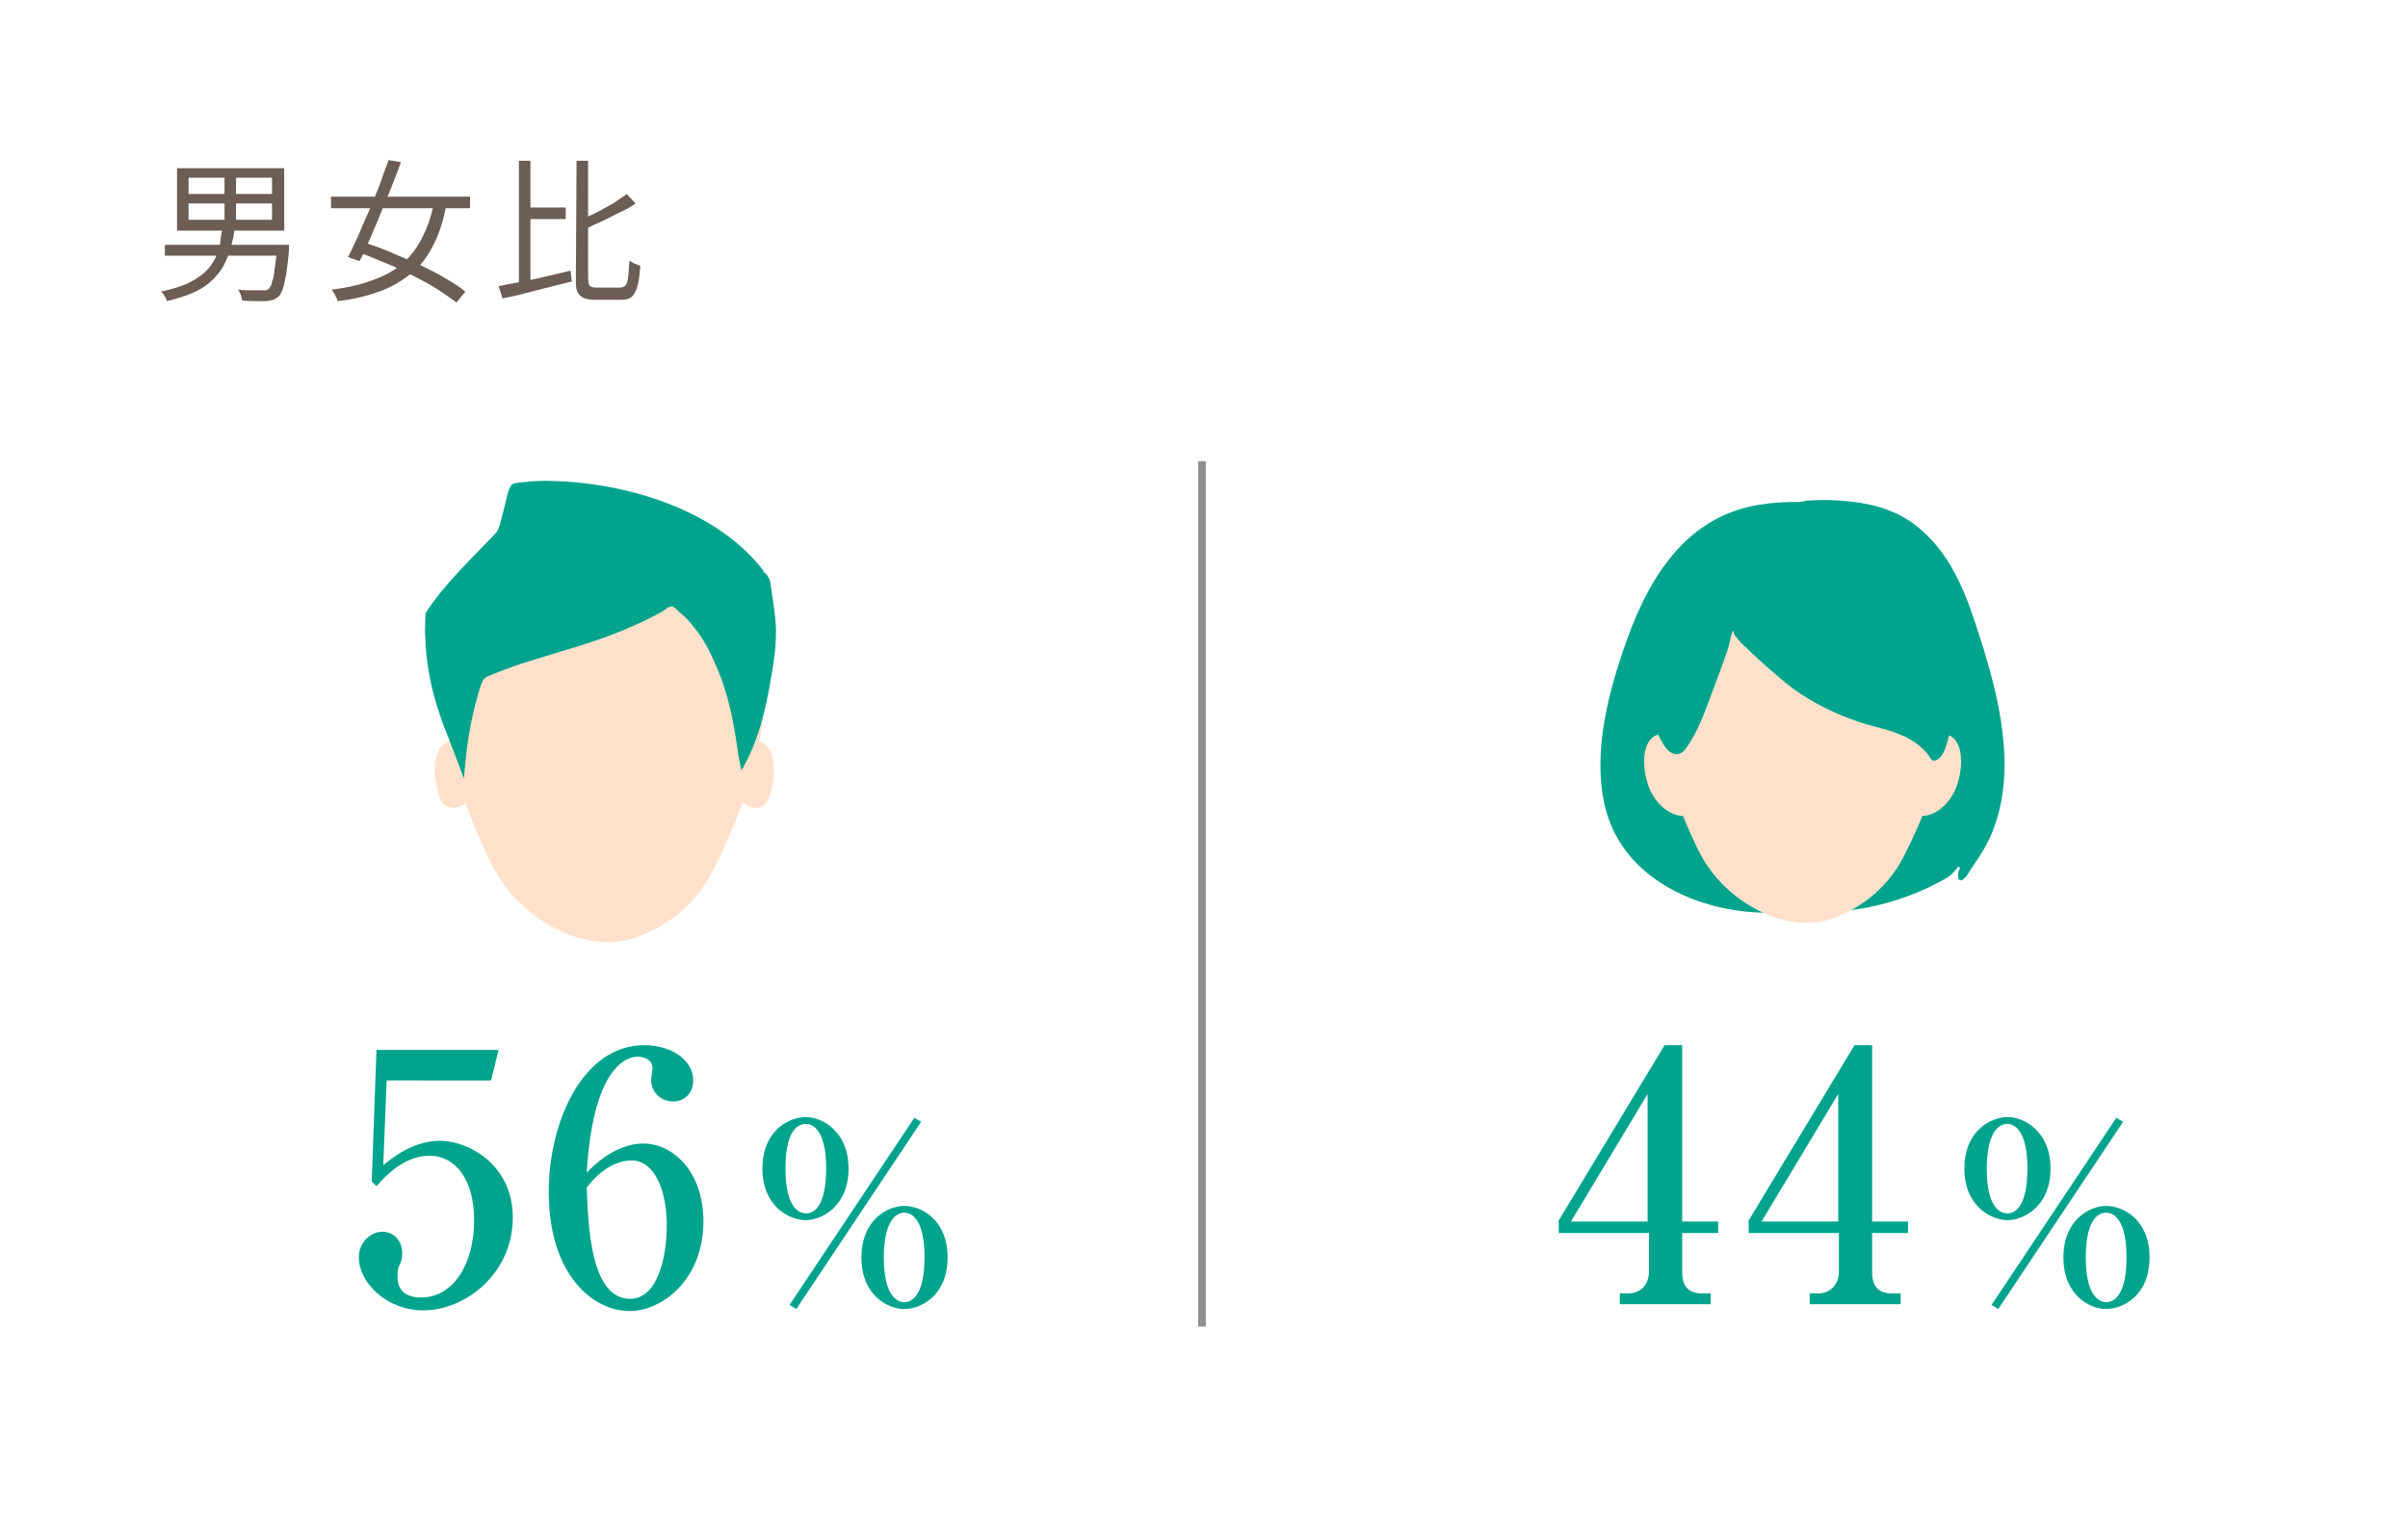 <?xml version="1.0" encoding="utf-8"?>
<!-- Generator: Adobe Illustrator 27.9.6, SVG Export Plug-In . SVG Version: 9.03 Build 54986)  -->
<svg version="1.1" xmlns="http://www.w3.org/2000/svg" xmlns:xlink="http://www.w3.org/1999/xlink" x="0px" y="0px"
	 viewBox="0 0 355 227" style="enable-background:new 0 0 355 227;" xml:space="preserve">
<style type="text/css">
	.st0{fill:#FFFFFF;}
	.st1{fill-rule:evenodd;clip-rule:evenodd;fill:#FFE1CB;}
	.st2{fill-rule:evenodd;clip-rule:evenodd;fill:#00A48D;}
	.st3{fill:#6C5D55;}
	.st4{fill:none;stroke:#928F8E;stroke-width:1.134;stroke-miterlimit:10;}
	.st5{fill:#00A48D;}
</style>
<g id="ベース">
	<rect x="-14.2" y="-12" class="st0" width="378" height="248.2"/>
	<g>
		<path class="st1" d="M89.1,77.7c13.6,0,23.5,10.3,23.5,25.7c0,6.1-2.7,15.6-7.4,24.8c-2.3,4.6-6.2,8.1-11.1,9.9v0
			c-2.8,1-5.8,1.1-8.7,0.2c-0.1,0-0.3-0.1-0.4-0.1c-5.5-1.8-10-5.7-12.6-10.9c-4.4-8.9-6.9-18-6.9-23.8C65.6,88,75.5,77.7,89.1,77.7
			L89.1,77.7L89.1,77.7z"/>
		<path class="st1" d="M67.3,109.3c-3-0.4-3.9,3.5-2.7,7.6c0.1,0.3,0.2,0.6,0.3,0.9c1.1,2.6,5.1,1,4.1-1.7l-0.1-0.2
			c0-0.1-0.1-0.2-0.1-0.2L67.3,109.3L67.3,109.3z"/>
		<path class="st1" d="M110.9,109.3c3-0.4,3.9,3.5,2.7,7.6c-0.1,0.3-0.2,0.6-0.3,0.9c-1.1,2.6-5.1,1-4.1-1.7l0.1-0.2
			c0-0.1,0.1-0.2,0.1-0.2L110.9,109.3L110.9,109.3z"/>
		<path class="st2" d="M109.3,113.6c2.5-4.2,3.6-9,4.4-13.8c0.4-2.2,0.7-4.4,0.7-6.6c0-2.1-0.4-4.3-0.7-6.4
			c-0.1-0.7-0.1-1.3-0.5-1.8c-0.1-0.2-0.2-0.4-0.4-0.5c-0.1-0.1-0.4-0.3-0.2-0.3C106,75.6,93.9,71.7,83.5,71
			c-2.1-0.1-4.2-0.2-6.3,0.1c-0.3,0-1.6,0.1-1.8,0.4c-0.6,0.8-0.8,2.5-1.1,3.5c-0.2,0.8-0.4,1.6-0.6,2.3c0,0.1,0,0.2-0.1,0.3
			c-0.1,0.4-0.3,0.8-0.6,1.1c-3.5,3.7-7.4,7.3-10.2,11.6c-0.1,0.2-0.1,0.8-0.1,1c0,0.9-0.1,1.8,0,2.7c0.1,3.4,0.7,6.8,1.7,10
			c0.4,1.2,0.7,2.3,1.2,3.5c0.2,0.4,0.3,0.8,0.5,1.2c0,0,0.2,0.3,0.1,0.3c0.5,1.4,1.1,2.8,1.6,4.2c0.1,0.4,0.3,0.7,0.4,1.1
			c0.1,0.2,0.2,0.6,0.2,0.5c0.3-4.3,0.9-8.4,2.1-12.5l0.2-0.7c0-0.2,0.2-0.4,0.2-0.6c0.4-0.9,0.5-1.1,1.3-1.4c1.5-0.6,3-1.2,4.5-1.7
			c5.6-1.8,11.3-3.2,16.6-5.6c1.5-0.6,2.9-1.4,4.3-2.1c0.3-0.2,1.1-0.9,1.5-0.8c0.3,0.1,0.7,0.5,1,0.8c0.9,0.7,1.6,1.5,2.3,2.4
			c1.6,1.9,2.6,4.2,3.6,6.6c1.6,3.9,2.3,8.2,2.9,12.4L109.3,113.6L109.3,113.6L109.3,113.6z"/>
	</g>
	<g id="ningen_x5F_set2">
		<g>
			<path class="st2" d="M271.8,134.3c4.7-0.4,9.9-2,14-4.2c0.8-0.4,1.7-0.9,2.3-1.6c0.2-0.2,0.3-0.4,0.5-0.6c0-0.1,0.1-0.2,0.2-0.1
				c0.2,0,0.1,0.4,0,0.5c-0.1,0.4-0.2,0.8-0.1,1.1c0,0.2,0.1,0.4,0.4,0.4c0.6-0.1,1.2-1.2,1.5-1.7c1.3-1.9,2.5-3.7,3.3-5.9
				c3.4-8.9,0.8-19.5-2-28.2c-1.8-5.7-3.9-11.8-8.7-15.9c-3.4-3-7.5-4-12.1-4.3c-1.5-0.1-3-0.1-4.4,0c-0.2,0-0.5,0-0.7,0.1
				c-0.2,0-0.9,0.2-0.7,0.1c-2,0-4,0.1-5.8,0.4c-11.8,1.8-17.1,12.3-20.2,21.5c-2.5,7.3-4.6,16.1-2.5,23.7c3.4,12.3,19,17,30.8,14.2
				L271.8,134.3L271.8,134.3L271.8,134.3z"/>
			<path class="st1" d="M265.8,78.6c12.7,0,21.9,9.7,21.9,24.1c0,5.7-2.5,14.6-6.9,23.3c-2.1,4.3-5.8,7.6-10.3,9.3v0
				c-2.6,1-5.4,1-8.1,0.2c-0.1,0-0.3-0.1-0.4-0.1c-5.1-1.7-9.4-5.4-11.7-10.2c-4.1-8.4-6.4-16.9-6.4-22.4
				C243.9,88.3,253.1,78.6,265.8,78.6L265.8,78.6L265.8,78.6z"/>
			<path class="st1" d="M245.4,108.3c-2.8-0.4-3.7,3.3-2.5,7.2c1,3.3,3.9,5.3,6,4.7l-2.1-5.7L245.4,108.3L245.4,108.3L245.4,108.3z"
				/>
			<path class="st1" d="M286.1,108.3c2.8-0.4,3.7,3.3,2.5,7.2c-1,3.3-3.9,5.3-6,4.7l2.1-5.7L286.1,108.3L286.1,108.3L286.1,108.3z"
				/>
			<path class="st2" d="M286.4,88.9c-2.9-3.7-6.1-7.7-10.3-9.8c-2.2-1.1-4.8-1.4-7.2-1.6c-6.6-0.6-13.1,0.7-18.2,5.2
				c-5.4,4.8-8.7,12.2-8,19.5c0.3,2.6,1.1,5.2,2.5,7.5c0.8,1.4,2.2,2.2,3.3,0.7c1.8-2.4,2.9-5.6,3.9-8.3c0.8-2.1,1.6-4.2,2.3-6.3
				c0.3-0.8,0.4-2.1,0.8-2.8c0.1-0.1,0.1,0.2,0.1,0.4c0.1,0.3,0.4,0.5,0.6,0.8c0.2,0.3,0.5,0.6,0.7,0.8c2.4,2.3,4.8,4.5,7.4,6.5
				c3,2.2,6.4,3.8,9.9,5c2.2,0.7,4.5,1.1,6.6,2.1c1.3,0.6,2.5,1.5,3.4,2.6c0.3,0.4,0.6,1.2,1.2,0.9c1.2-0.5,1.6-2.4,1.9-3.5
				c1.1-3.6,1.4-7.3,1.5-11.1L286.4,88.9L286.4,88.9L286.4,88.9z"/>
		</g>
	</g>
	<g>
		<path class="st3" d="M32.8,33.6h1.8c-0.1,1-0.3,2-0.6,2.9c-0.2,0.9-0.6,1.8-1,2.6c-0.4,0.8-1,1.5-1.7,2.2
			c-0.7,0.7-1.6,1.3-2.7,1.8s-2.4,0.9-4,1.3c0-0.2-0.1-0.3-0.2-0.5c-0.1-0.2-0.2-0.4-0.3-0.5s-0.2-0.3-0.4-0.4
			c1.5-0.3,2.7-0.7,3.7-1.1c1-0.4,1.8-1,2.5-1.5c0.7-0.6,1.2-1.2,1.6-1.9s0.7-1.4,0.9-2.2C32.5,35.4,32.6,34.5,32.8,33.6L32.8,33.6z
			 M24.3,36.1h17.3v1.6H24.3L24.3,36.1z M26.1,24.8h15.8v9.2H26.1L26.1,24.8z M27.8,26.2v2.4h12.3v-2.4H27.8z M27.8,30v2.4h12.3V30
			H27.8z M33.1,25.4h1.7v7.8h-1.7V25.4z M40.9,36.1h1.7c0,0.2,0,0.3,0,0.5s0,0.2,0,0.3c-0.1,1.4-0.3,2.6-0.4,3.5
			c-0.2,0.9-0.3,1.6-0.5,2.2c-0.2,0.5-0.4,0.9-0.6,1.1c-0.3,0.2-0.5,0.4-0.8,0.5c-0.3,0.1-0.6,0.1-1,0.2c-0.4,0-0.9,0-1.5,0
			s-1.3,0-2.1-0.1c0-0.2-0.1-0.5-0.2-0.8s-0.2-0.5-0.4-0.8c0.7,0.1,1.4,0.1,2.1,0.1c0.7,0,1.1,0,1.4,0s0.5,0,0.6,0
			c0.1,0,0.3-0.1,0.4-0.2c0.2-0.2,0.4-0.5,0.5-1c0.2-0.5,0.3-1.1,0.4-2c0.1-0.9,0.3-2,0.4-3.3L40.9,36.1L40.9,36.1z"/>
		<path class="st3" d="M48.8,29h20.5v1.7H48.8V29z M64,29.8l1.8,0.4c-0.4,2.2-1,4.1-1.8,5.7s-1.7,3-3,4.1s-2.8,2.1-4.6,2.8
			s-4,1.3-6.6,1.6c-0.1-0.3-0.2-0.5-0.4-0.9s-0.4-0.6-0.5-0.8c2.5-0.3,4.6-0.8,6.3-1.5c1.7-0.6,3.2-1.5,4.3-2.5s2.1-2.3,2.8-3.8
			C63,33.6,63.6,31.8,64,29.8L64,29.8z M57.3,23.6l1.8,0.3c-0.4,1.2-0.9,2.4-1.4,3.7c-0.5,1.3-1.1,2.6-1.6,3.9
			c-0.5,1.3-1.1,2.6-1.6,3.8c-0.5,1.2-1,2.3-1.5,3.2l-1.7-0.6c0.5-0.9,0.9-1.9,1.5-3.1c0.5-1.2,1-2.4,1.6-3.7
			c0.5-1.3,1.1-2.6,1.6-3.9C56.4,25.9,56.9,24.7,57.3,23.6L57.3,23.6z M52.4,37l1.1-1.3c1.3,0.4,2.7,0.9,4.1,1.5
			c1.4,0.6,2.8,1.2,4.2,1.8c1.4,0.7,2.7,1.3,3.8,2c1.2,0.7,2.2,1.3,3,2l-1.3,1.6c-0.8-0.6-1.8-1.3-2.9-2s-2.4-1.4-3.8-2.1
			c-1.4-0.7-2.7-1.3-4.2-1.9S53.8,37.5,52.4,37L52.4,37z"/>
		<path class="st3" d="M73.5,42.2c0.9-0.2,1.9-0.4,3.1-0.6c1.2-0.2,2.4-0.5,3.7-0.8c1.3-0.3,2.6-0.6,3.8-0.9l0.2,1.6
			c-1.2,0.3-2.4,0.6-3.6,0.9c-1.2,0.3-2.4,0.6-3.5,0.9c-1.1,0.3-2.2,0.5-3.1,0.7L73.5,42.2z M76.5,23.7h1.7v18.5l-1.7,0.4V23.7z
			 M77.5,30.6h5.9v1.7h-5.9V30.6z M85,23.7h1.7v17.2c0,0.6,0.1,1,0.2,1.2c0.2,0.2,0.5,0.3,1,0.3h3.5c0.3,0,0.6-0.1,0.8-0.3
			c0.2-0.2,0.3-0.6,0.4-1.2c0.1-0.6,0.1-1.5,0.2-2.5c0.2,0.2,0.5,0.3,0.8,0.5c0.3,0.1,0.6,0.2,0.8,0.3c-0.1,1.2-0.2,2.2-0.4,2.9
			c-0.2,0.7-0.4,1.2-0.8,1.6s-0.9,0.5-1.7,0.5h-3.8c-0.7,0-1.3-0.1-1.7-0.3s-0.7-0.5-0.9-0.9c-0.2-0.5-0.2-1.1-0.2-1.9L85,23.7
			L85,23.7z M92.4,28.6l1.3,1.4c-0.7,0.5-1.4,0.9-2.3,1.3s-1.7,0.9-2.6,1.3s-1.8,0.8-2.6,1.2c-0.1-0.2-0.1-0.4-0.3-0.7
			s-0.2-0.5-0.4-0.6c0.8-0.4,1.7-0.8,2.5-1.2c0.8-0.4,1.6-0.9,2.4-1.3C91.2,29.4,91.9,29,92.4,28.6L92.4,28.6z"/>
	</g>
	<line class="st4" x1="177.2" y1="68" x2="177.2" y2="195.6"/>
</g>
<g id="数字">
	<g>
		<path class="st5" d="M229.7,180.1l15.7-26h2.6v26h5.3v1.7h-5.3v5.8c0,2,0.9,3.1,2.9,3.1h1.3v1.6h-13.4v-1.6h1.3c1.6,0,3-1.2,3-3.2
			v-5.7h-13.3V180.1z M231.6,180.1h11.3v-18.8L231.6,180.1z"/>
		<path class="st5" d="M257.7,180.1l15.7-26h2.6v26h5.3v1.7H276v5.8c0,2,0.9,3.1,2.9,3.1h1.3v1.6h-13.4v-1.6h1.3c1.6,0,3-1.2,3-3.2
			v-5.7h-13.3V180.1z M259.7,180.1H271v-18.8L259.7,180.1z"/>
		<path class="st5" d="M302.3,172.3c0,5.6-4,7.6-6.3,7.6c-2.4,0-6.4-2-6.4-7.6c0-5.6,3.9-7.6,6.4-7.6
			C298.4,164.7,302.3,166.8,302.3,172.3z M292.9,172.3c0,5.9,2.1,6.6,3,6.6c2.5,0,3-3.9,3-6.6c0-5.4-1.8-6.6-3-6.6
			C293.4,165.8,292.9,169.7,292.9,172.3z M294.6,193l-1-0.6l18.4-27.6l1,0.6L294.6,193z M316.9,185.4c0,5.7-4,7.6-6.4,7.6
			s-6.3-2-6.3-7.6c0-5.6,3.9-7.6,6.3-7.6C313,177.8,316.9,179.8,316.9,185.4z M307.5,185.4c0,6,2.2,6.6,3,6.6c1.2,0,3-1.1,3-6.6
			s-1.8-6.6-3-6.6C309.1,178.8,307.5,180.2,307.5,185.4z"/>
	</g>
	<g>
		<path class="st5" d="M57,159.5l-0.5,12.3c1.2-1,4.4-3.6,8.3-3.6c4.5,0,10.8,3.7,10.8,11.3c0,8.3-7,13.7-13.2,13.7
			c-5.4,0-9.5-4.1-9.5-7.8c0-2.3,1.8-3.8,3.5-3.8c1.3,0,2.9,1,2.9,3.2c0,0.7-0.1,1.1-0.4,1.7c-0.2,0.5-0.3,0.6-0.3,1.6
			c0,1.1,0.2,3.2,3.5,3.2c4.7,0,7.8-4.9,7.8-11.4c0-5.9-2.7-9.5-6.6-9.5c-3.7,0-6.5,3-7.8,4.5l-0.7-0.7l0.7-19.4h18l-1.1,4.5H57z"/>
		<path class="st5" d="M94.8,168.6c4.5,0,8.9,4.2,8.9,11.5c0,8.5-6,13.2-10.9,13.2c-5.2,0-11.9-5.1-11.9-17.6
			c0-10.1,4.9-21.6,14.1-21.6c4,0,7.2,2.2,7.2,5.2c0,1.8-1.2,3.1-3,3.1c-1.6,0-3.2-1.2-3.2-3.2c0-0.3,0.2-1.5,0.2-1.7
			c0-1.3-1.3-1.7-2.2-1.7c-1.9,0-6.6,2-7.5,17.1C89.6,169.6,92.7,168.6,94.8,168.6z M92.9,191.5c4.1,0,5.4-6.3,5.4-10.8
			c0-5.2-1.8-9.6-5.2-9.6c-0.5,0-3.6,0-6.6,4C86.7,180.4,87,191.5,92.9,191.5z"/>
		<path class="st5" d="M125.1,172.3c0,5.6-4,7.6-6.3,7.6c-2.4,0-6.4-2-6.4-7.6c0-5.6,3.9-7.6,6.4-7.6
			C121.2,164.7,125.1,166.8,125.1,172.3z M115.8,172.3c0,5.9,2.1,6.6,3,6.6c2.5,0,3-3.9,3-6.6c0-5.4-1.8-6.6-3-6.6
			C116.2,165.8,115.8,169.7,115.8,172.3z M117.4,193l-1-0.6l18.4-27.6l1,0.6L117.4,193z M139.7,185.4c0,5.7-4,7.6-6.4,7.6
			s-6.3-2-6.3-7.6c0-5.6,3.9-7.6,6.3-7.6C135.8,177.8,139.7,179.8,139.7,185.4z M130.3,185.4c0,6,2.2,6.6,3,6.6c1.2,0,3-1.1,3-6.6
			s-1.8-6.6-3-6.6C132,178.8,130.3,180.2,130.3,185.4z"/>
	</g>
</g>
</svg>
